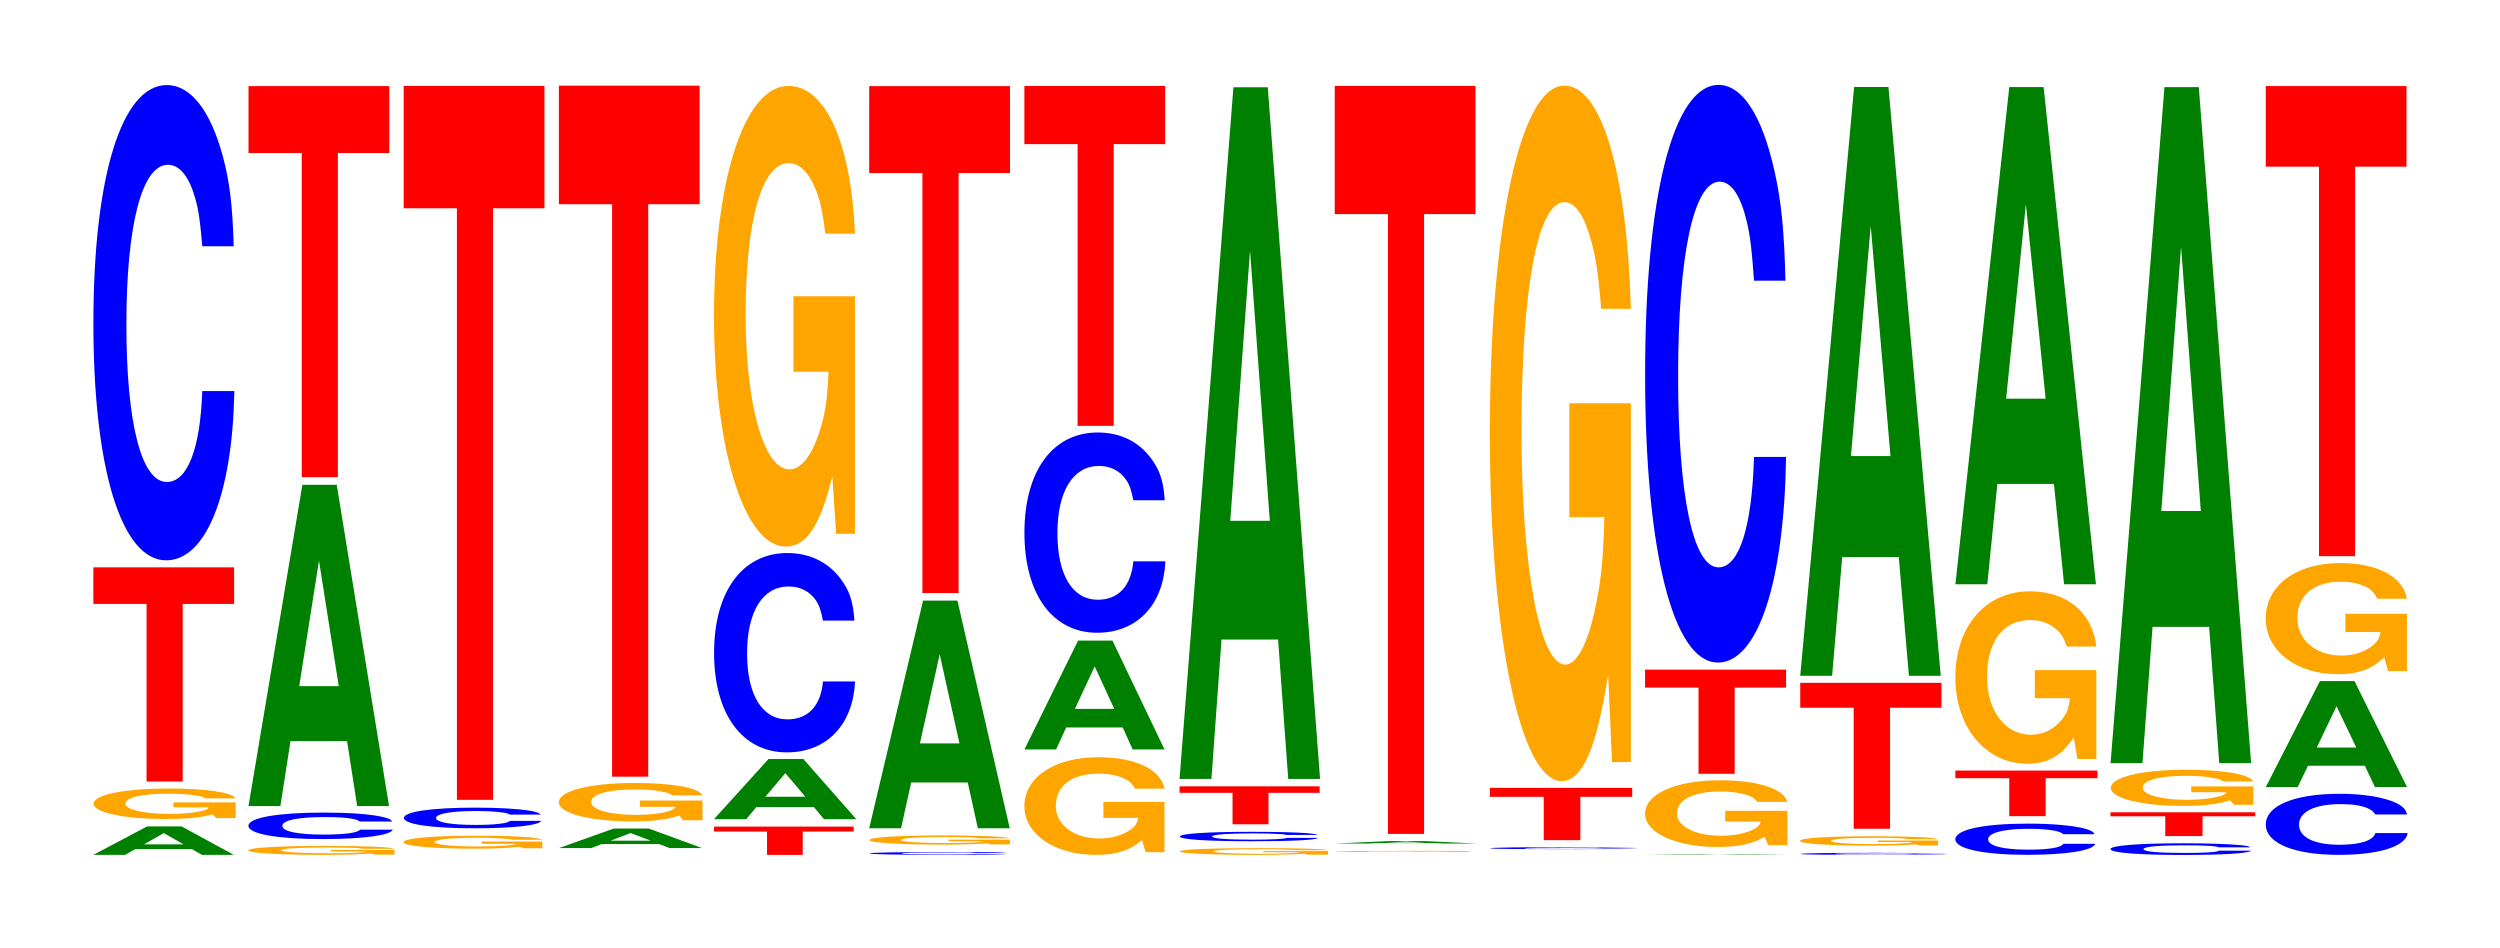 <?xml version="1.0" encoding="UTF-8"?>
<svg xmlns="http://www.w3.org/2000/svg" xmlns:xlink="http://www.w3.org/1999/xlink" width="174pt" height="66pt" viewBox="0 0 174 66" version="1.1">
<defs>
<g>
<symbol overflow="visible" id="glyph0-0">
<path style="stroke:none;" d="M 7.234 -0.406 L 7.938 0 L 10.156 0 L 6.516 -1.984 L 4.125 -1.984 L 0.375 0 L 2.594 0 L 3.297 -0.406 Z M 6.656 -0.734 L 3.906 -0.734 L 5.281 -1.516 Z M 6.656 -0.734 "/>
</symbol>
<symbol overflow="visible" id="glyph1-0">
<path style="stroke:none;" d="M 10.516 -1.094 L 6.188 -1.094 L 6.188 -0.75 L 8.641 -0.75 C 8.594 -0.625 8.438 -0.562 8.109 -0.484 C 7.578 -0.359 6.766 -0.297 5.906 -0.297 C 4.125 -0.297 2.844 -0.594 2.844 -1 C 2.844 -1.438 3.969 -1.703 5.859 -1.703 C 6.625 -1.703 7.266 -1.656 7.766 -1.578 C 8.078 -1.531 8.234 -1.484 8.422 -1.375 L 10.516 -1.375 C 10.25 -1.797 8.438 -2.062 5.844 -2.062 C 2.734 -2.062 0.625 -1.625 0.625 -1 C 0.625 -0.391 2.75 0.062 5.656 0.062 C 7.109 0.062 8.078 -0.031 8.906 -0.266 L 9.172 0 L 10.516 0 Z M 10.516 -1.094 "/>
</symbol>
<symbol overflow="visible" id="glyph2-0">
<path style="stroke:none;" d="M 6.453 -12.359 L 10.031 -12.359 L 10.031 -14.906 L 0.234 -14.906 L 0.234 -12.359 L 3.938 -12.359 L 3.938 0 L 6.453 0 Z M 6.453 -12.359 "/>
</symbol>
<symbol overflow="visible" id="glyph3-0">
<path style="stroke:none;" d="M 10.438 -20.859 C 10.359 -23.594 10.172 -25.312 9.688 -27.094 C 8.828 -30.297 7.453 -32.078 5.781 -32.078 C 2.641 -32.078 0.672 -25.703 0.672 -15.5 C 0.672 -5.359 2.625 1 5.734 1 C 8.5 1 10.344 -3.547 10.484 -10.781 L 8.25 -10.781 C 8.109 -6.75 7.219 -4.453 5.781 -4.453 C 4.016 -4.453 2.969 -8.531 2.969 -15.406 C 2.969 -22.375 4.062 -26.531 5.859 -26.531 C 6.656 -26.531 7.312 -25.75 7.75 -24.234 C 8 -23.375 8.109 -22.547 8.25 -20.859 Z M 10.438 -20.859 "/>
</symbol>
<symbol overflow="visible" id="glyph4-0">
<path style="stroke:none;" d="M 10.812 -0.328 L 6.375 -0.328 L 6.375 -0.219 L 8.891 -0.219 C 8.828 -0.188 8.688 -0.172 8.344 -0.141 C 7.797 -0.109 6.969 -0.094 6.078 -0.094 C 4.234 -0.094 2.922 -0.188 2.922 -0.297 C 2.922 -0.422 4.094 -0.5 6.016 -0.5 C 6.812 -0.5 7.484 -0.484 7.984 -0.469 C 8.297 -0.453 8.469 -0.438 8.672 -0.406 L 10.812 -0.406 C 10.531 -0.531 8.688 -0.609 6 -0.609 C 2.812 -0.609 0.641 -0.484 0.641 -0.297 C 0.641 -0.109 2.828 0.016 5.828 0.016 C 7.312 0.016 8.312 -0.016 9.172 -0.078 L 9.438 0 L 10.812 0 Z M 10.812 -0.328 "/>
</symbol>
<symbol overflow="visible" id="glyph5-0">
<path style="stroke:none;" d="M 10.688 -1.156 C 10.609 -1.312 10.406 -1.406 9.922 -1.5 C 9.047 -1.688 7.625 -1.781 5.922 -1.781 C 2.703 -1.781 0.688 -1.422 0.688 -0.859 C 0.688 -0.297 2.688 0.062 5.859 0.062 C 8.703 0.062 10.594 -0.203 10.734 -0.594 L 8.453 -0.594 C 8.312 -0.375 7.375 -0.25 5.922 -0.25 C 4.109 -0.25 3.047 -0.469 3.047 -0.859 C 3.047 -1.25 4.156 -1.469 6 -1.469 C 6.812 -1.469 7.484 -1.438 7.938 -1.344 C 8.188 -1.297 8.312 -1.25 8.453 -1.156 Z M 10.688 -1.156 "/>
</symbol>
<symbol overflow="visible" id="glyph6-0">
<path style="stroke:none;" d="M 7.234 -4.516 L 7.938 0 L 10.156 0 L 6.516 -22.359 L 4.125 -22.359 L 0.375 0 L 2.594 0 L 3.297 -4.516 Z M 6.656 -8.344 L 3.906 -8.344 L 5.281 -17.078 Z M 6.656 -8.344 "/>
</symbol>
<symbol overflow="visible" id="glyph7-0">
<path style="stroke:none;" d="M 6.453 -22.562 L 10.031 -22.562 L 10.031 -27.219 L 0.234 -27.219 L 0.234 -22.562 L 3.938 -22.562 L 3.938 0 L 6.453 0 Z M 6.453 -22.562 "/>
</symbol>
<symbol overflow="visible" id="glyph8-0">
<path style="stroke:none;" d="M 10.266 -0.469 L 6.047 -0.469 L 6.047 -0.312 L 8.453 -0.312 C 8.391 -0.266 8.25 -0.234 7.922 -0.203 C 7.406 -0.156 6.609 -0.125 5.781 -0.125 C 4.031 -0.125 2.766 -0.25 2.766 -0.422 C 2.766 -0.609 3.891 -0.734 5.719 -0.734 C 6.469 -0.734 7.109 -0.703 7.578 -0.672 C 7.891 -0.656 8.047 -0.641 8.234 -0.594 L 10.266 -0.594 C 10 -0.766 8.25 -0.875 5.703 -0.875 C 2.672 -0.875 0.609 -0.703 0.609 -0.422 C 0.609 -0.156 2.688 0.031 5.531 0.031 C 6.938 0.031 7.891 -0.016 8.703 -0.109 L 8.969 0 L 10.266 0 Z M 10.266 -0.469 "/>
</symbol>
<symbol overflow="visible" id="glyph9-0">
<path style="stroke:none;" d="M 10.172 -0.906 C 10.094 -1.016 9.891 -1.094 9.438 -1.172 C 8.594 -1.312 7.266 -1.391 5.641 -1.391 C 2.562 -1.391 0.656 -1.109 0.656 -0.672 C 0.656 -0.234 2.547 0.047 5.578 0.047 C 8.266 0.047 10.078 -0.156 10.203 -0.469 L 8.031 -0.469 C 7.906 -0.297 7.016 -0.188 5.641 -0.188 C 3.906 -0.188 2.891 -0.375 2.891 -0.672 C 2.891 -0.969 3.953 -1.156 5.703 -1.156 C 6.484 -1.156 7.125 -1.109 7.547 -1.047 C 7.781 -1.016 7.906 -0.984 8.031 -0.906 Z M 10.172 -0.906 "/>
</symbol>
<symbol overflow="visible" id="glyph10-0">
<path style="stroke:none;" d="M 6.453 -41.172 L 10.031 -41.172 L 10.031 -49.688 L 0.234 -49.688 L 0.234 -41.172 L 3.938 -41.172 L 3.938 0 L 6.453 0 Z M 6.453 -41.172 "/>
</symbol>
<symbol overflow="visible" id="glyph11-0">
<path style="stroke:none;" d="M 7.359 -0.281 L 8.078 0 L 10.344 0 L 6.625 -1.359 L 4.188 -1.359 L 0.375 0 L 2.625 0 L 3.359 -0.281 Z M 6.766 -0.516 L 3.969 -0.516 L 5.359 -1.047 Z M 6.766 -0.516 "/>
</symbol>
<symbol overflow="visible" id="glyph12-0">
<path style="stroke:none;" d="M 10.625 -1.375 L 6.266 -1.375 L 6.266 -0.938 L 8.75 -0.938 C 8.688 -0.797 8.531 -0.703 8.203 -0.609 C 7.672 -0.453 6.844 -0.375 5.984 -0.375 C 4.172 -0.375 2.875 -0.734 2.875 -1.266 C 2.875 -1.812 4.016 -2.141 5.922 -2.141 C 6.703 -2.141 7.359 -2.094 7.844 -1.984 C 8.172 -1.922 8.328 -1.875 8.516 -1.734 L 10.625 -1.734 C 10.359 -2.266 8.531 -2.594 5.906 -2.594 C 2.766 -2.594 0.625 -2.047 0.625 -1.25 C 0.625 -0.484 2.781 0.078 5.734 0.078 C 7.188 0.078 8.172 -0.047 9.016 -0.328 L 9.281 0 L 10.625 0 Z M 10.625 -1.375 "/>
</symbol>
<symbol overflow="visible" id="glyph13-0">
<path style="stroke:none;" d="M 6.453 -39.844 L 10.031 -39.844 L 10.031 -48.094 L 0.234 -48.094 L 0.234 -39.844 L 3.938 -39.844 L 3.938 0 L 6.453 0 Z M 6.453 -39.844 "/>
</symbol>
<symbol overflow="visible" id="glyph14-0">
<path style="stroke:none;" d="M 6.406 -1.625 L 9.953 -1.625 L 9.953 -1.969 L 0.234 -1.969 L 0.234 -1.625 L 3.922 -1.625 L 3.922 0 L 6.406 0 Z M 6.406 -1.625 "/>
</symbol>
<symbol overflow="visible" id="glyph15-0">
<path style="stroke:none;" d="M 7.328 -0.844 L 8.031 0 L 10.281 0 L 6.594 -4.188 L 4.172 -4.188 L 0.375 0 L 2.625 0 L 3.328 -0.844 Z M 6.734 -1.562 L 3.953 -1.562 L 5.344 -3.203 Z M 6.734 -1.562 "/>
</symbol>
<symbol overflow="visible" id="glyph16-0">
<path style="stroke:none;" d="M 10.438 -8.75 C 10.359 -9.891 10.172 -10.625 9.688 -11.359 C 8.828 -12.703 7.453 -13.453 5.781 -13.453 C 2.641 -13.453 0.672 -10.781 0.672 -6.5 C 0.672 -2.25 2.625 0.422 5.734 0.422 C 8.5 0.422 10.344 -1.484 10.484 -4.516 L 8.25 -4.516 C 8.109 -2.828 7.219 -1.875 5.781 -1.875 C 4.016 -1.875 2.969 -3.578 2.969 -6.469 C 2.969 -9.391 4.062 -11.125 5.859 -11.125 C 6.656 -11.125 7.312 -10.797 7.75 -10.172 C 8 -9.797 8.109 -9.453 8.25 -8.75 Z M 10.438 -8.75 "/>
</symbol>
<symbol overflow="visible" id="glyph17-0">
<path style="stroke:none;" d="M 10.422 -16.453 L 6.141 -16.453 L 6.141 -11.203 L 8.578 -11.203 C 8.516 -9.484 8.375 -8.438 8.047 -7.344 C 7.516 -5.5 6.719 -4.406 5.859 -4.406 C 4.094 -4.406 2.812 -8.859 2.812 -15.141 C 2.812 -21.734 3.938 -25.719 5.797 -25.719 C 6.562 -25.719 7.203 -25.094 7.688 -23.875 C 8 -23.109 8.156 -22.406 8.359 -20.812 L 10.422 -20.812 C 10.156 -27.109 8.375 -31.094 5.797 -31.094 C 2.719 -31.094 0.609 -24.578 0.609 -15.062 C 0.609 -5.797 2.719 0.969 5.609 0.969 C 7.047 0.969 8.016 -0.5 8.844 -3.938 L 9.109 0.078 L 10.422 0.078 Z M 10.422 -16.453 "/>
</symbol>
<symbol overflow="visible" id="glyph18-0">
<path style="stroke:none;" d="M 10.172 -0.125 C 10.094 -0.141 9.891 -0.156 9.438 -0.172 C 8.594 -0.188 7.266 -0.188 5.641 -0.188 C 2.562 -0.188 0.656 -0.156 0.656 -0.094 C 0.656 -0.031 2.547 0 5.578 0 C 8.266 0 10.078 -0.016 10.203 -0.062 L 8.031 -0.062 C 7.906 -0.047 7.016 -0.031 5.641 -0.031 C 3.906 -0.031 2.891 -0.047 2.891 -0.094 C 2.891 -0.141 3.953 -0.156 5.703 -0.156 C 6.484 -0.156 7.125 -0.156 7.547 -0.156 C 7.781 -0.141 7.906 -0.141 8.031 -0.125 Z M 10.172 -0.125 "/>
</symbol>
<symbol overflow="visible" id="glyph19-0">
<path style="stroke:none;" d="M 10.391 -0.328 L 6.125 -0.328 L 6.125 -0.219 L 8.562 -0.219 C 8.5 -0.188 8.344 -0.172 8.031 -0.141 C 7.5 -0.109 6.703 -0.094 5.844 -0.094 C 4.078 -0.094 2.812 -0.188 2.812 -0.297 C 2.812 -0.438 3.938 -0.516 5.797 -0.516 C 6.547 -0.516 7.203 -0.5 7.672 -0.484 C 7.984 -0.469 8.141 -0.453 8.344 -0.422 L 10.391 -0.422 C 10.141 -0.547 8.344 -0.625 5.781 -0.625 C 2.703 -0.625 0.609 -0.5 0.609 -0.297 C 0.609 -0.125 2.719 0.016 5.594 0.016 C 7.031 0.016 8 -0.016 8.812 -0.078 L 9.078 0 L 10.391 0 Z M 10.391 -0.328 "/>
</symbol>
<symbol overflow="visible" id="glyph20-0">
<path style="stroke:none;" d="M 7.234 -3.188 L 7.938 0 L 10.156 0 L 6.516 -15.844 L 4.125 -15.844 L 0.375 0 L 2.594 0 L 3.297 -3.188 Z M 6.656 -5.906 L 3.906 -5.906 L 5.281 -12.109 Z M 6.656 -5.906 "/>
</symbol>
<symbol overflow="visible" id="glyph21-0">
<path style="stroke:none;" d="M 6.453 -29.234 L 10.031 -29.234 L 10.031 -35.281 L 0.234 -35.281 L 0.234 -29.234 L 3.938 -29.234 L 3.938 0 L 6.453 0 Z M 6.453 -29.234 "/>
</symbol>
<symbol overflow="visible" id="glyph22-0">
<path style="stroke:none;" d="M 10.359 -3.484 L 6.109 -3.484 L 6.109 -2.375 L 8.531 -2.375 C 8.469 -2.016 8.328 -1.781 8 -1.562 C 7.484 -1.172 6.672 -0.938 5.828 -0.938 C 4.062 -0.938 2.797 -1.875 2.797 -3.203 C 2.797 -4.609 3.922 -5.453 5.766 -5.453 C 6.531 -5.453 7.172 -5.312 7.656 -5.062 C 7.953 -4.906 8.125 -4.75 8.312 -4.406 L 10.359 -4.406 C 10.109 -5.75 8.328 -6.594 5.766 -6.594 C 2.703 -6.594 0.609 -5.203 0.609 -3.188 C 0.609 -1.234 2.719 0.203 5.578 0.203 C 7.016 0.203 7.969 -0.109 8.797 -0.828 L 9.047 0.016 L 10.359 0.016 Z M 10.359 -3.484 "/>
</symbol>
<symbol overflow="visible" id="glyph23-0">
<path style="stroke:none;" d="M 7.219 -1.531 L 7.906 0 L 10.125 0 L 6.5 -7.578 L 4.109 -7.578 L 0.375 0 L 2.578 0 L 3.281 -1.531 Z M 6.625 -2.828 L 3.891 -2.828 L 5.266 -5.781 Z M 6.625 -2.828 "/>
</symbol>
<symbol overflow="visible" id="glyph24-0">
<path style="stroke:none;" d="M 10.438 -8.797 C 10.359 -9.953 10.172 -10.672 9.688 -11.422 C 8.828 -12.781 7.453 -13.516 5.781 -13.516 C 2.641 -13.516 0.672 -10.844 0.672 -6.531 C 0.672 -2.266 2.625 0.422 5.734 0.422 C 8.5 0.422 10.344 -1.5 10.484 -4.547 L 8.25 -4.547 C 8.109 -2.844 7.219 -1.875 5.781 -1.875 C 4.016 -1.875 2.969 -3.594 2.969 -6.5 C 2.969 -9.438 4.062 -11.188 5.859 -11.188 C 6.656 -11.188 7.312 -10.859 7.75 -10.219 C 8 -9.859 8.109 -9.516 8.25 -8.797 Z M 10.438 -8.797 "/>
</symbol>
<symbol overflow="visible" id="glyph25-0">
<path style="stroke:none;" d="M 6.453 -19.609 L 10.031 -19.609 L 10.031 -23.656 L 0.234 -23.656 L 0.234 -19.609 L 3.938 -19.609 L 3.938 0 L 6.453 0 Z M 6.453 -19.609 "/>
</symbol>
<symbol overflow="visible" id="glyph26-0">
<path style="stroke:none;" d="M 10.969 -0.25 L 6.469 -0.25 L 6.469 -0.172 L 9.031 -0.172 C 8.969 -0.141 8.812 -0.125 8.469 -0.109 C 7.922 -0.078 7.078 -0.062 6.172 -0.062 C 4.312 -0.062 2.969 -0.141 2.969 -0.219 C 2.969 -0.328 4.156 -0.375 6.109 -0.375 C 6.922 -0.375 7.594 -0.375 8.109 -0.344 C 8.422 -0.344 8.594 -0.328 8.797 -0.312 L 10.969 -0.312 C 10.703 -0.406 8.812 -0.453 6.094 -0.453 C 2.859 -0.453 0.641 -0.375 0.641 -0.219 C 0.641 -0.094 2.875 0.016 5.906 0.016 C 7.422 0.016 8.438 -0.016 9.312 -0.062 L 9.594 0 L 10.969 0 Z M 10.969 -0.25 "/>
</symbol>
<symbol overflow="visible" id="glyph27-0">
<path style="stroke:none;" d="M 10.234 -0.422 C 10.172 -0.484 9.969 -0.5 9.5 -0.547 C 8.656 -0.609 7.312 -0.641 5.672 -0.641 C 2.578 -0.641 0.656 -0.516 0.656 -0.312 C 0.656 -0.109 2.562 0.016 5.609 0.016 C 8.328 0.016 10.156 -0.062 10.281 -0.219 L 8.094 -0.219 C 7.953 -0.141 7.078 -0.094 5.672 -0.094 C 3.938 -0.094 2.906 -0.172 2.906 -0.312 C 2.906 -0.453 3.984 -0.531 5.75 -0.531 C 6.531 -0.531 7.172 -0.516 7.594 -0.484 C 7.844 -0.484 7.953 -0.453 8.094 -0.422 Z M 10.234 -0.422 "/>
</symbol>
<symbol overflow="visible" id="glyph28-0">
<path style="stroke:none;" d="M 6.422 -2.188 L 9.984 -2.188 L 9.984 -2.641 L 0.234 -2.641 L 0.234 -2.188 L 3.922 -2.188 L 3.922 0 L 6.422 0 Z M 6.422 -2.188 "/>
</symbol>
<symbol overflow="visible" id="glyph29-0">
<path style="stroke:none;" d="M 7.234 -9.703 L 7.938 0 L 10.156 0 L 6.516 -48.141 L 4.125 -48.141 L 0.375 0 L 2.594 0 L 3.297 -9.703 Z M 6.656 -17.969 L 3.906 -17.969 L 5.281 -36.781 Z M 6.656 -17.969 "/>
</symbol>
<symbol overflow="visible" id="glyph30-0">
<path style="stroke:none;" d="M 9.922 -0.047 L 5.844 -0.047 L 5.844 -0.031 L 8.156 -0.031 C 8.109 -0.031 7.969 -0.016 7.656 -0.016 C 7.156 -0.016 6.391 -0.016 5.578 -0.016 C 3.891 -0.016 2.672 -0.031 2.672 -0.047 C 2.672 -0.062 3.75 -0.062 5.531 -0.062 C 6.25 -0.062 6.859 -0.062 7.328 -0.062 C 7.625 -0.062 7.766 -0.062 7.953 -0.062 L 9.922 -0.062 C 9.672 -0.078 7.969 -0.078 5.516 -0.078 C 2.578 -0.078 0.594 -0.062 0.594 -0.047 C 0.594 -0.016 2.594 0 5.344 0 C 6.719 0 7.625 0 8.406 -0.016 L 8.672 0 L 9.922 0 Z M 9.922 -0.047 "/>
</symbol>
<symbol overflow="visible" id="glyph31-0">
<path style="stroke:none;" d="M 7.359 -0.031 L 8.078 0 L 10.344 0 L 6.625 -0.172 L 4.188 -0.172 L 0.375 0 L 2.625 0 L 3.359 -0.031 Z M 6.766 -0.062 L 3.969 -0.062 L 5.359 -0.141 Z M 6.766 -0.062 "/>
</symbol>
<symbol overflow="visible" id="glyph32-0">
<path style="stroke:none;" d="M 6.453 -43.141 L 10.031 -43.141 L 10.031 -52.062 L 0.234 -52.062 L 0.234 -43.141 L 3.938 -43.141 L 3.938 0 L 6.453 0 Z M 6.453 -43.141 "/>
</symbol>
<symbol overflow="visible" id="glyph33-0">
<path style="stroke:none;" d="M 10.922 -0.094 C 10.844 -0.094 10.641 -0.109 10.141 -0.109 C 9.234 -0.125 7.797 -0.141 6.047 -0.141 C 2.75 -0.141 0.703 -0.109 0.703 -0.062 C 0.703 -0.016 2.734 0 5.984 0 C 8.891 0 10.828 -0.016 10.969 -0.047 L 8.625 -0.047 C 8.484 -0.031 7.547 -0.016 6.047 -0.016 C 4.203 -0.016 3.109 -0.031 3.109 -0.062 C 3.109 -0.094 4.25 -0.109 6.141 -0.109 C 6.969 -0.109 7.656 -0.109 8.109 -0.109 C 8.359 -0.094 8.484 -0.094 8.625 -0.094 Z M 10.922 -0.094 "/>
</symbol>
<symbol overflow="visible" id="glyph34-0">
<path style="stroke:none;" d="M 6.531 -3.016 L 10.141 -3.016 L 10.141 -3.641 L 0.234 -3.641 L 0.234 -3.016 L 3.984 -3.016 L 3.984 0 L 6.531 0 Z M 6.531 -3.016 "/>
</symbol>
<symbol overflow="visible" id="glyph35-0">
<path style="stroke:none;" d="M 10.422 -24.844 L 6.141 -24.844 L 6.141 -16.922 L 8.578 -16.922 C 8.516 -14.312 8.375 -12.734 8.047 -11.094 C 7.516 -8.297 6.719 -6.656 5.859 -6.656 C 4.094 -6.656 2.812 -13.375 2.812 -22.875 C 2.812 -32.812 3.938 -38.844 5.797 -38.844 C 6.562 -38.844 7.203 -37.891 7.688 -36.047 C 8 -34.906 8.156 -33.828 8.359 -31.422 L 10.422 -31.422 C 10.156 -40.938 8.375 -46.953 5.797 -46.953 C 2.719 -46.953 0.609 -37.125 0.609 -22.75 C 0.609 -8.75 2.719 1.453 5.609 1.453 C 7.047 1.453 8.016 -0.766 8.844 -5.953 L 9.109 0.125 L 10.422 0.125 Z M 10.422 -24.844 "/>
</symbol>
<symbol overflow="visible" id="glyph36-0">
<path style="stroke:none;" d="M 7.5 -0.016 L 8.219 0 L 10.516 0 L 6.75 -0.047 L 4.266 -0.047 L 0.391 0 L 2.672 0 L 3.406 -0.016 Z M 6.891 -0.016 L 4.047 -0.016 L 5.469 -0.047 Z M 6.891 -0.016 "/>
</symbol>
<symbol overflow="visible" id="glyph37-0">
<path style="stroke:none;" d="M 10.531 -2.375 L 6.203 -2.375 L 6.203 -1.625 L 8.672 -1.625 C 8.609 -1.375 8.453 -1.219 8.125 -1.062 C 7.594 -0.797 6.781 -0.641 5.922 -0.641 C 4.125 -0.641 2.844 -1.281 2.844 -2.188 C 2.844 -3.141 3.984 -3.719 5.859 -3.719 C 6.641 -3.719 7.281 -3.625 7.781 -3.453 C 8.094 -3.344 8.25 -3.234 8.438 -3 L 10.531 -3 C 10.266 -3.922 8.453 -4.5 5.844 -4.5 C 2.734 -4.5 0.625 -3.547 0.625 -2.172 C 0.625 -0.844 2.75 0.141 5.672 0.141 C 7.125 0.141 8.109 -0.078 8.938 -0.562 L 9.203 0.016 L 10.531 0.016 Z M 10.531 -2.375 "/>
</symbol>
<symbol overflow="visible" id="glyph38-0">
<path style="stroke:none;" d="M 6.469 -6 L 10.047 -6 L 10.047 -7.25 L 0.234 -7.25 L 0.234 -6 L 3.953 -6 L 3.953 0 L 6.469 0 Z M 6.469 -6 "/>
</symbol>
<symbol overflow="visible" id="glyph39-0">
<path style="stroke:none;" d="M 10.438 -25.375 C 10.359 -28.688 10.172 -30.797 9.688 -32.953 C 8.828 -36.844 7.453 -39 5.781 -39 C 2.641 -39 0.672 -31.266 0.672 -18.844 C 0.672 -6.531 2.625 1.203 5.734 1.203 C 8.5 1.203 10.344 -4.312 10.484 -13.109 L 8.25 -13.109 C 8.109 -8.219 7.219 -5.422 5.781 -5.422 C 4.016 -5.422 2.969 -10.375 2.969 -18.734 C 2.969 -27.219 4.062 -32.266 5.859 -32.266 C 6.656 -32.266 7.312 -31.328 7.75 -29.484 C 8 -28.422 8.109 -27.422 8.25 -25.375 Z M 10.438 -25.375 "/>
</symbol>
<symbol overflow="visible" id="glyph40-0">
<path style="stroke:none;" d="M 10.922 -0.094 C 10.844 -0.109 10.641 -0.109 10.141 -0.109 C 9.234 -0.125 7.797 -0.141 6.047 -0.141 C 2.75 -0.141 0.703 -0.109 0.703 -0.062 C 0.703 -0.016 2.734 0 5.984 0 C 8.891 0 10.828 -0.016 10.969 -0.047 L 8.625 -0.047 C 8.484 -0.031 7.547 -0.016 6.047 -0.016 C 4.203 -0.016 3.109 -0.031 3.109 -0.062 C 3.109 -0.094 4.25 -0.109 6.141 -0.109 C 6.969 -0.109 7.656 -0.109 8.109 -0.109 C 8.359 -0.109 8.484 -0.094 8.625 -0.094 Z M 10.922 -0.094 "/>
</symbol>
<symbol overflow="visible" id="glyph41-0">
<path style="stroke:none;" d="M 10.219 -0.344 L 6.016 -0.344 L 6.016 -0.234 L 8.406 -0.234 C 8.359 -0.188 8.203 -0.172 7.891 -0.156 C 7.375 -0.109 6.578 -0.094 5.75 -0.094 C 4.016 -0.094 2.766 -0.188 2.766 -0.312 C 2.766 -0.453 3.859 -0.531 5.688 -0.531 C 6.438 -0.531 7.078 -0.531 7.547 -0.5 C 7.844 -0.484 8 -0.469 8.188 -0.438 L 10.219 -0.438 C 9.969 -0.562 8.203 -0.641 5.672 -0.641 C 2.656 -0.641 0.609 -0.531 0.609 -0.312 C 0.609 -0.125 2.672 0.016 5.5 0.016 C 6.922 0.016 7.859 -0.016 8.672 -0.078 L 8.922 0 L 10.219 0 Z M 10.219 -0.344 "/>
</symbol>
<symbol overflow="visible" id="glyph42-0">
<path style="stroke:none;" d="M 6.484 -8.422 L 10.062 -8.422 L 10.062 -10.156 L 0.234 -10.156 L 0.234 -8.422 L 3.953 -8.422 L 3.953 0 L 6.484 0 Z M 6.484 -8.422 "/>
</symbol>
<symbol overflow="visible" id="glyph43-0">
<path style="stroke:none;" d="M 7.234 -8.266 L 7.938 0 L 10.156 0 L 6.516 -40.984 L 4.125 -40.984 L 0.375 0 L 2.594 0 L 3.297 -8.266 Z M 6.656 -15.297 L 3.906 -15.297 L 5.281 -31.312 Z M 6.656 -15.297 "/>
</symbol>
<symbol overflow="visible" id="glyph44-0">
<path style="stroke:none;" d="M 10.359 -1.375 C 10.281 -1.547 10.078 -1.656 9.609 -1.781 C 8.766 -1.984 7.391 -2.109 5.734 -2.109 C 2.609 -2.109 0.672 -1.688 0.672 -1.016 C 0.672 -0.359 2.594 0.062 5.688 0.062 C 8.422 0.062 10.266 -0.234 10.406 -0.703 L 8.188 -0.703 C 8.047 -0.438 7.156 -0.297 5.734 -0.297 C 3.984 -0.297 2.953 -0.562 2.953 -1.016 C 2.953 -1.469 4.031 -1.75 5.812 -1.75 C 6.609 -1.75 7.266 -1.688 7.688 -1.594 C 7.922 -1.531 8.047 -1.484 8.188 -1.375 Z M 10.359 -1.375 "/>
</symbol>
<symbol overflow="visible" id="glyph45-0">
<path style="stroke:none;" d="M 6.516 -2.641 L 10.125 -2.641 L 10.125 -3.172 L 0.234 -3.172 L 0.234 -2.641 L 3.984 -2.641 L 3.984 0 L 6.516 0 Z M 6.516 -2.641 "/>
</symbol>
<symbol overflow="visible" id="glyph46-0">
<path style="stroke:none;" d="M 10.422 -6.156 L 6.141 -6.156 L 6.141 -4.203 L 8.578 -4.203 C 8.516 -3.547 8.375 -3.156 8.047 -2.75 C 7.516 -2.062 6.719 -1.656 5.859 -1.656 C 4.094 -1.656 2.812 -3.312 2.812 -5.672 C 2.812 -8.141 3.938 -9.641 5.797 -9.641 C 6.562 -9.641 7.203 -9.406 7.688 -8.938 C 8 -8.656 8.156 -8.391 8.359 -7.797 L 10.422 -7.797 C 10.156 -10.156 8.375 -11.641 5.797 -11.641 C 2.719 -11.641 0.609 -9.219 0.609 -5.641 C 0.609 -2.172 2.719 0.359 5.609 0.359 C 7.047 0.359 8.016 -0.188 8.844 -1.484 L 9.109 0.031 L 10.422 0.031 Z M 10.422 -6.156 "/>
</symbol>
<symbol overflow="visible" id="glyph47-0">
<path style="stroke:none;" d="M 7.234 -6.984 L 7.938 0 L 10.156 0 L 6.516 -34.609 L 4.125 -34.609 L 0.375 0 L 2.594 0 L 3.297 -6.984 Z M 6.656 -12.922 L 3.906 -12.922 L 5.281 -26.453 Z M 6.656 -12.922 "/>
</symbol>
<symbol overflow="visible" id="glyph48-0">
<path style="stroke:none;" d="M 10.406 -0.5 C 10.328 -0.578 10.141 -0.609 9.656 -0.656 C 8.812 -0.734 7.438 -0.781 5.766 -0.781 C 2.625 -0.781 0.672 -0.625 0.672 -0.375 C 0.672 -0.125 2.609 0.031 5.703 0.031 C 8.469 0.031 10.312 -0.078 10.453 -0.266 L 8.234 -0.266 C 8.094 -0.156 7.188 -0.109 5.766 -0.109 C 4 -0.109 2.969 -0.203 2.969 -0.375 C 2.969 -0.547 4.047 -0.641 5.844 -0.641 C 6.641 -0.641 7.297 -0.625 7.719 -0.594 C 7.969 -0.562 8.094 -0.547 8.234 -0.5 Z M 10.406 -0.5 "/>
</symbol>
<symbol overflow="visible" id="glyph49-0">
<path style="stroke:none;" d="M 6.641 -1.375 L 10.312 -1.375 L 10.312 -1.656 L 0.234 -1.656 L 0.234 -1.375 L 4.047 -1.375 L 4.047 0 L 6.641 0 Z M 6.641 -1.375 "/>
</symbol>
<symbol overflow="visible" id="glyph50-0">
<path style="stroke:none;" d="M 10.547 -1.281 L 6.219 -1.281 L 6.219 -0.875 L 8.672 -0.875 C 8.609 -0.734 8.469 -0.656 8.141 -0.578 C 7.609 -0.438 6.797 -0.344 5.938 -0.344 C 4.141 -0.344 2.844 -0.688 2.844 -1.188 C 2.844 -1.703 3.984 -2.016 5.875 -2.016 C 6.641 -2.016 7.297 -1.969 7.781 -1.859 C 8.094 -1.812 8.266 -1.75 8.453 -1.625 L 10.547 -1.625 C 10.281 -2.125 8.469 -2.438 5.859 -2.438 C 2.75 -2.438 0.625 -1.922 0.625 -1.172 C 0.625 -0.453 2.766 0.078 5.672 0.078 C 7.125 0.078 8.109 -0.047 8.938 -0.312 L 9.203 0 L 10.547 0 Z M 10.547 -1.281 "/>
</symbol>
<symbol overflow="visible" id="glyph51-0">
<path style="stroke:none;" d="M 7.234 -9.484 L 7.938 0 L 10.156 0 L 6.516 -47.047 L 4.125 -47.047 L 0.375 0 L 2.594 0 L 3.297 -9.484 Z M 6.656 -17.547 L 3.906 -17.547 L 5.281 -35.938 Z M 6.656 -17.547 "/>
</symbol>
<symbol overflow="visible" id="glyph52-0">
<path style="stroke:none;" d="M 10.5 -2.688 C 10.422 -3.031 10.219 -3.25 9.75 -3.484 C 8.875 -3.891 7.5 -4.125 5.812 -4.125 C 2.641 -4.125 0.672 -3.297 0.672 -1.984 C 0.672 -0.688 2.625 0.125 5.75 0.125 C 8.547 0.125 10.406 -0.453 10.547 -1.391 L 8.297 -1.391 C 8.156 -0.875 7.25 -0.578 5.812 -0.578 C 4.031 -0.578 2.984 -1.094 2.984 -1.984 C 2.984 -2.875 4.078 -3.406 5.891 -3.406 C 6.688 -3.406 7.359 -3.312 7.781 -3.109 C 8.031 -3 8.156 -2.891 8.297 -2.688 Z M 10.5 -2.688 "/>
</symbol>
<symbol overflow="visible" id="glyph53-0">
<path style="stroke:none;" d="M 7.266 -1.484 L 7.969 0 L 10.203 0 L 6.547 -7.375 L 4.141 -7.375 L 0.375 0 L 2.594 0 L 3.312 -1.484 Z M 6.672 -2.75 L 3.922 -2.75 L 5.297 -5.625 Z M 6.672 -2.75 "/>
</symbol>
<symbol overflow="visible" id="glyph54-0">
<path style="stroke:none;" d="M 10.438 -3.969 L 6.156 -3.969 L 6.156 -2.703 L 8.594 -2.703 C 8.531 -2.281 8.391 -2.031 8.062 -1.766 C 7.531 -1.328 6.734 -1.062 5.875 -1.062 C 4.094 -1.062 2.812 -2.141 2.812 -3.656 C 2.812 -5.25 3.953 -6.203 5.812 -6.203 C 6.578 -6.203 7.219 -6.062 7.719 -5.766 C 8.016 -5.578 8.188 -5.406 8.375 -5.016 L 10.438 -5.016 C 10.172 -6.547 8.391 -7.5 5.797 -7.5 C 2.719 -7.5 0.609 -5.938 0.609 -3.641 C 0.609 -1.391 2.734 0.234 5.625 0.234 C 7.062 0.234 8.031 -0.125 8.859 -0.953 L 9.125 0.016 L 10.438 0.016 Z M 10.438 -3.969 "/>
</symbol>
<symbol overflow="visible" id="glyph55-0">
<path style="stroke:none;" d="M 6.453 -27.109 L 10.031 -27.109 L 10.031 -32.719 L 0.234 -32.719 L 0.234 -27.109 L 3.938 -27.109 L 3.938 0 L 6.453 0 Z M 6.453 -27.109 "/>
</symbol>
</g>
</defs>
<g id="surface1">
<g style="fill:rgb(0%,50.194%,0%);fill-opacity:1;">
  <use xlink:href="#glyph0-0" x="6.117" y="59.5"/>
</g>
<g style="fill:rgb(100%,64.647%,0%);fill-opacity:1;">
  <use xlink:href="#glyph1-0" x="5.885" y="56.942"/>
</g>
<g style="fill:rgb(100%,0%,0%);fill-opacity:1;">
  <use xlink:href="#glyph2-0" x="6.263" y="54.393"/>
</g>
<g style="fill:rgb(0%,0%,100%);fill-opacity:1;">
  <use xlink:href="#glyph3-0" x="5.828" y="37.999"/>
</g>
<g style="fill:rgb(100%,64.647%,0%);fill-opacity:1;">
  <use xlink:href="#glyph4-0" x="16.647" y="59.482"/>
</g>
<g style="fill:rgb(0%,0%,100%);fill-opacity:1;">
  <use xlink:href="#glyph5-0" x="16.602" y="58.337"/>
</g>
<g style="fill:rgb(0%,50.194%,0%);fill-opacity:1;">
  <use xlink:href="#glyph6-0" x="16.921" y="56.1"/>
</g>
<g style="fill:rgb(100%,0%,0%);fill-opacity:1;">
  <use xlink:href="#glyph7-0" x="17.063" y="33.212"/>
</g>
<g style="fill:rgb(100%,64.647%,0%);fill-opacity:1;">
  <use xlink:href="#glyph8-0" x="27.477" y="59.039"/>
</g>
<g style="fill:rgb(0%,0%,100%);fill-opacity:1;">
  <use xlink:href="#glyph9-0" x="27.458" y="57.602"/>
</g>
<g style="fill:rgb(100%,0%,0%);fill-opacity:1;">
  <use xlink:href="#glyph10-0" x="27.863" y="55.668"/>
</g>
<g style="fill:rgb(0%,50.194%,0%);fill-opacity:1;">
  <use xlink:href="#glyph11-0" x="38.525" y="59.027"/>
</g>
<g style="fill:rgb(100%,64.647%,0%);fill-opacity:1;">
  <use xlink:href="#glyph12-0" x="38.27" y="57.09"/>
</g>
<g style="fill:rgb(100%,0%,0%);fill-opacity:1;">
  <use xlink:href="#glyph13-0" x="38.663" y="54.056"/>
</g>
<g style="fill:rgb(100%,0%,0%);fill-opacity:1;">
  <use xlink:href="#glyph14-0" x="49.463" y="59.5"/>
</g>
<g style="fill:rgb(0%,50.194%,0%);fill-opacity:1;">
  <use xlink:href="#glyph15-0" x="49.317" y="57.015"/>
</g>
<g style="fill:rgb(0%,0%,100%);fill-opacity:1;">
  <use xlink:href="#glyph16-0" x="49.028" y="51.944"/>
</g>
<g style="fill:rgb(100%,64.647%,0%);fill-opacity:1;">
  <use xlink:href="#glyph17-0" x="49.085" y="37.074"/>
</g>
<g style="fill:rgb(0%,0%,100%);fill-opacity:1;">
  <use xlink:href="#glyph18-0" x="59.866" y="59.493"/>
</g>
<g style="fill:rgb(100%,64.647%,0%);fill-opacity:1;">
  <use xlink:href="#glyph19-0" x="59.896" y="58.771"/>
</g>
<g style="fill:rgb(0%,50.194%,0%);fill-opacity:1;">
  <use xlink:href="#glyph20-0" x="60.121" y="57.646"/>
</g>
<g style="fill:rgb(100%,0%,0%);fill-opacity:1;">
  <use xlink:href="#glyph21-0" x="60.263" y="41.276"/>
</g>
<g style="fill:rgb(100%,64.647%,0%);fill-opacity:1;">
  <use xlink:href="#glyph22-0" x="70.688" y="59.298"/>
</g>
<g style="fill:rgb(0%,50.194%,0%);fill-opacity:1;">
  <use xlink:href="#glyph23-0" x="70.925" y="52.163"/>
</g>
<g style="fill:rgb(0%,0%,100%);fill-opacity:1;">
  <use xlink:href="#glyph24-0" x="70.628" y="43.617"/>
</g>
<g style="fill:rgb(100%,0%,0%);fill-opacity:1;">
  <use xlink:href="#glyph25-0" x="71.063" y="29.64"/>
</g>
<g style="fill:rgb(100%,64.647%,0%);fill-opacity:1;">
  <use xlink:href="#glyph26-0" x="81.466" y="59.485"/>
</g>
<g style="fill:rgb(0%,0%,100%);fill-opacity:1;">
  <use xlink:href="#glyph27-0" x="81.462" y="58.535"/>
</g>
<g style="fill:rgb(100%,0%,0%);fill-opacity:1;">
  <use xlink:href="#glyph28-0" x="81.863" y="57.37"/>
</g>
<g style="fill:rgb(0%,50.194%,0%);fill-opacity:1;">
  <use xlink:href="#glyph29-0" x="81.721" y="54.215"/>
</g>
<g style="fill:rgb(100%,64.647%,0%);fill-opacity:1;">
  <use xlink:href="#glyph30-0" x="92.337" y="59.299"/>
</g>
<g style="fill:rgb(0%,50.194%,0%);fill-opacity:1;">
  <use xlink:href="#glyph31-0" x="92.506" y="58.711"/>
</g>
<g style="fill:rgb(100%,0%,0%);fill-opacity:1;">
  <use xlink:href="#glyph32-0" x="92.663" y="58.041"/>
</g>
<g style="fill:rgb(0%,0%,100%);fill-opacity:1;">
  <use xlink:href="#glyph33-0" x="103.006" y="59.102"/>
</g>
<g style="fill:rgb(100%,0%,0%);fill-opacity:1;">
  <use xlink:href="#glyph34-0" x="103.46" y="58.475"/>
</g>
<g style="fill:rgb(100%,64.647%,0%);fill-opacity:1;">
  <use xlink:href="#glyph35-0" x="103.085" y="52.913"/>
</g>
<g style="fill:rgb(0%,50.194%,0%);fill-opacity:1;">
  <use xlink:href="#glyph36-0" x="114.125" y="59.5"/>
</g>
<g style="fill:rgb(100%,64.647%,0%);fill-opacity:1;">
  <use xlink:href="#glyph37-0" x="113.873" y="58.808"/>
</g>
<g style="fill:rgb(100%,0%,0%);fill-opacity:1;">
  <use xlink:href="#glyph38-0" x="114.263" y="53.856"/>
</g>
<g style="fill:rgb(0%,0%,100%);fill-opacity:1;">
  <use xlink:href="#glyph39-0" x="113.828" y="44.911"/>
</g>
<g style="fill:rgb(0%,0%,100%);fill-opacity:1;">
  <use xlink:href="#glyph40-0" x="124.606" y="59.497"/>
</g>
<g style="fill:rgb(100%,64.647%,0%);fill-opacity:1;">
  <use xlink:href="#glyph41-0" x="124.673" y="58.844"/>
</g>
<g style="fill:rgb(100%,0%,0%);fill-opacity:1;">
  <use xlink:href="#glyph42-0" x="125.063" y="57.681"/>
</g>
<g style="fill:rgb(0%,50.194%,0%);fill-opacity:1;">
  <use xlink:href="#glyph43-0" x="124.921" y="47.038"/>
</g>
<g style="fill:rgb(0%,0%,100%);fill-opacity:1;">
  <use xlink:href="#glyph44-0" x="135.421" y="59.433"/>
</g>
<g style="fill:rgb(100%,0%,0%);fill-opacity:1;">
  <use xlink:href="#glyph45-0" x="135.86" y="56.804"/>
</g>
<g style="fill:rgb(100%,64.647%,0%);fill-opacity:1;">
  <use xlink:href="#glyph46-0" x="135.485" y="52.796"/>
</g>
<g style="fill:rgb(0%,50.194%,0%);fill-opacity:1;">
  <use xlink:href="#glyph47-0" x="135.721" y="40.667"/>
</g>
<g style="fill:rgb(0%,0%,100%);fill-opacity:1;">
  <use xlink:href="#glyph48-0" x="146.217" y="59.474"/>
</g>
<g style="fill:rgb(100%,0%,0%);fill-opacity:1;">
  <use xlink:href="#glyph49-0" x="146.656" y="58.191"/>
</g>
<g style="fill:rgb(100%,64.647%,0%);fill-opacity:1;">
  <use xlink:href="#glyph50-0" x="146.288" y="56.013"/>
</g>
<g style="fill:rgb(0%,50.194%,0%);fill-opacity:1;">
  <use xlink:href="#glyph51-0" x="146.521" y="53.112"/>
</g>
<g style="fill:rgb(0%,0%,100%);fill-opacity:1;">
  <use xlink:href="#glyph52-0" x="157.028" y="59.373"/>
</g>
<g style="fill:rgb(0%,50.194%,0%);fill-opacity:1;">
  <use xlink:href="#glyph53-0" x="157.325" y="54.778"/>
</g>
<g style="fill:rgb(100%,64.647%,0%);fill-opacity:1;">
  <use xlink:href="#glyph54-0" x="157.085" y="46.69"/>
</g>
<g style="fill:rgb(100%,0%,0%);fill-opacity:1;">
  <use xlink:href="#glyph55-0" x="157.463" y="38.709"/>
</g>
</g>
</svg>
